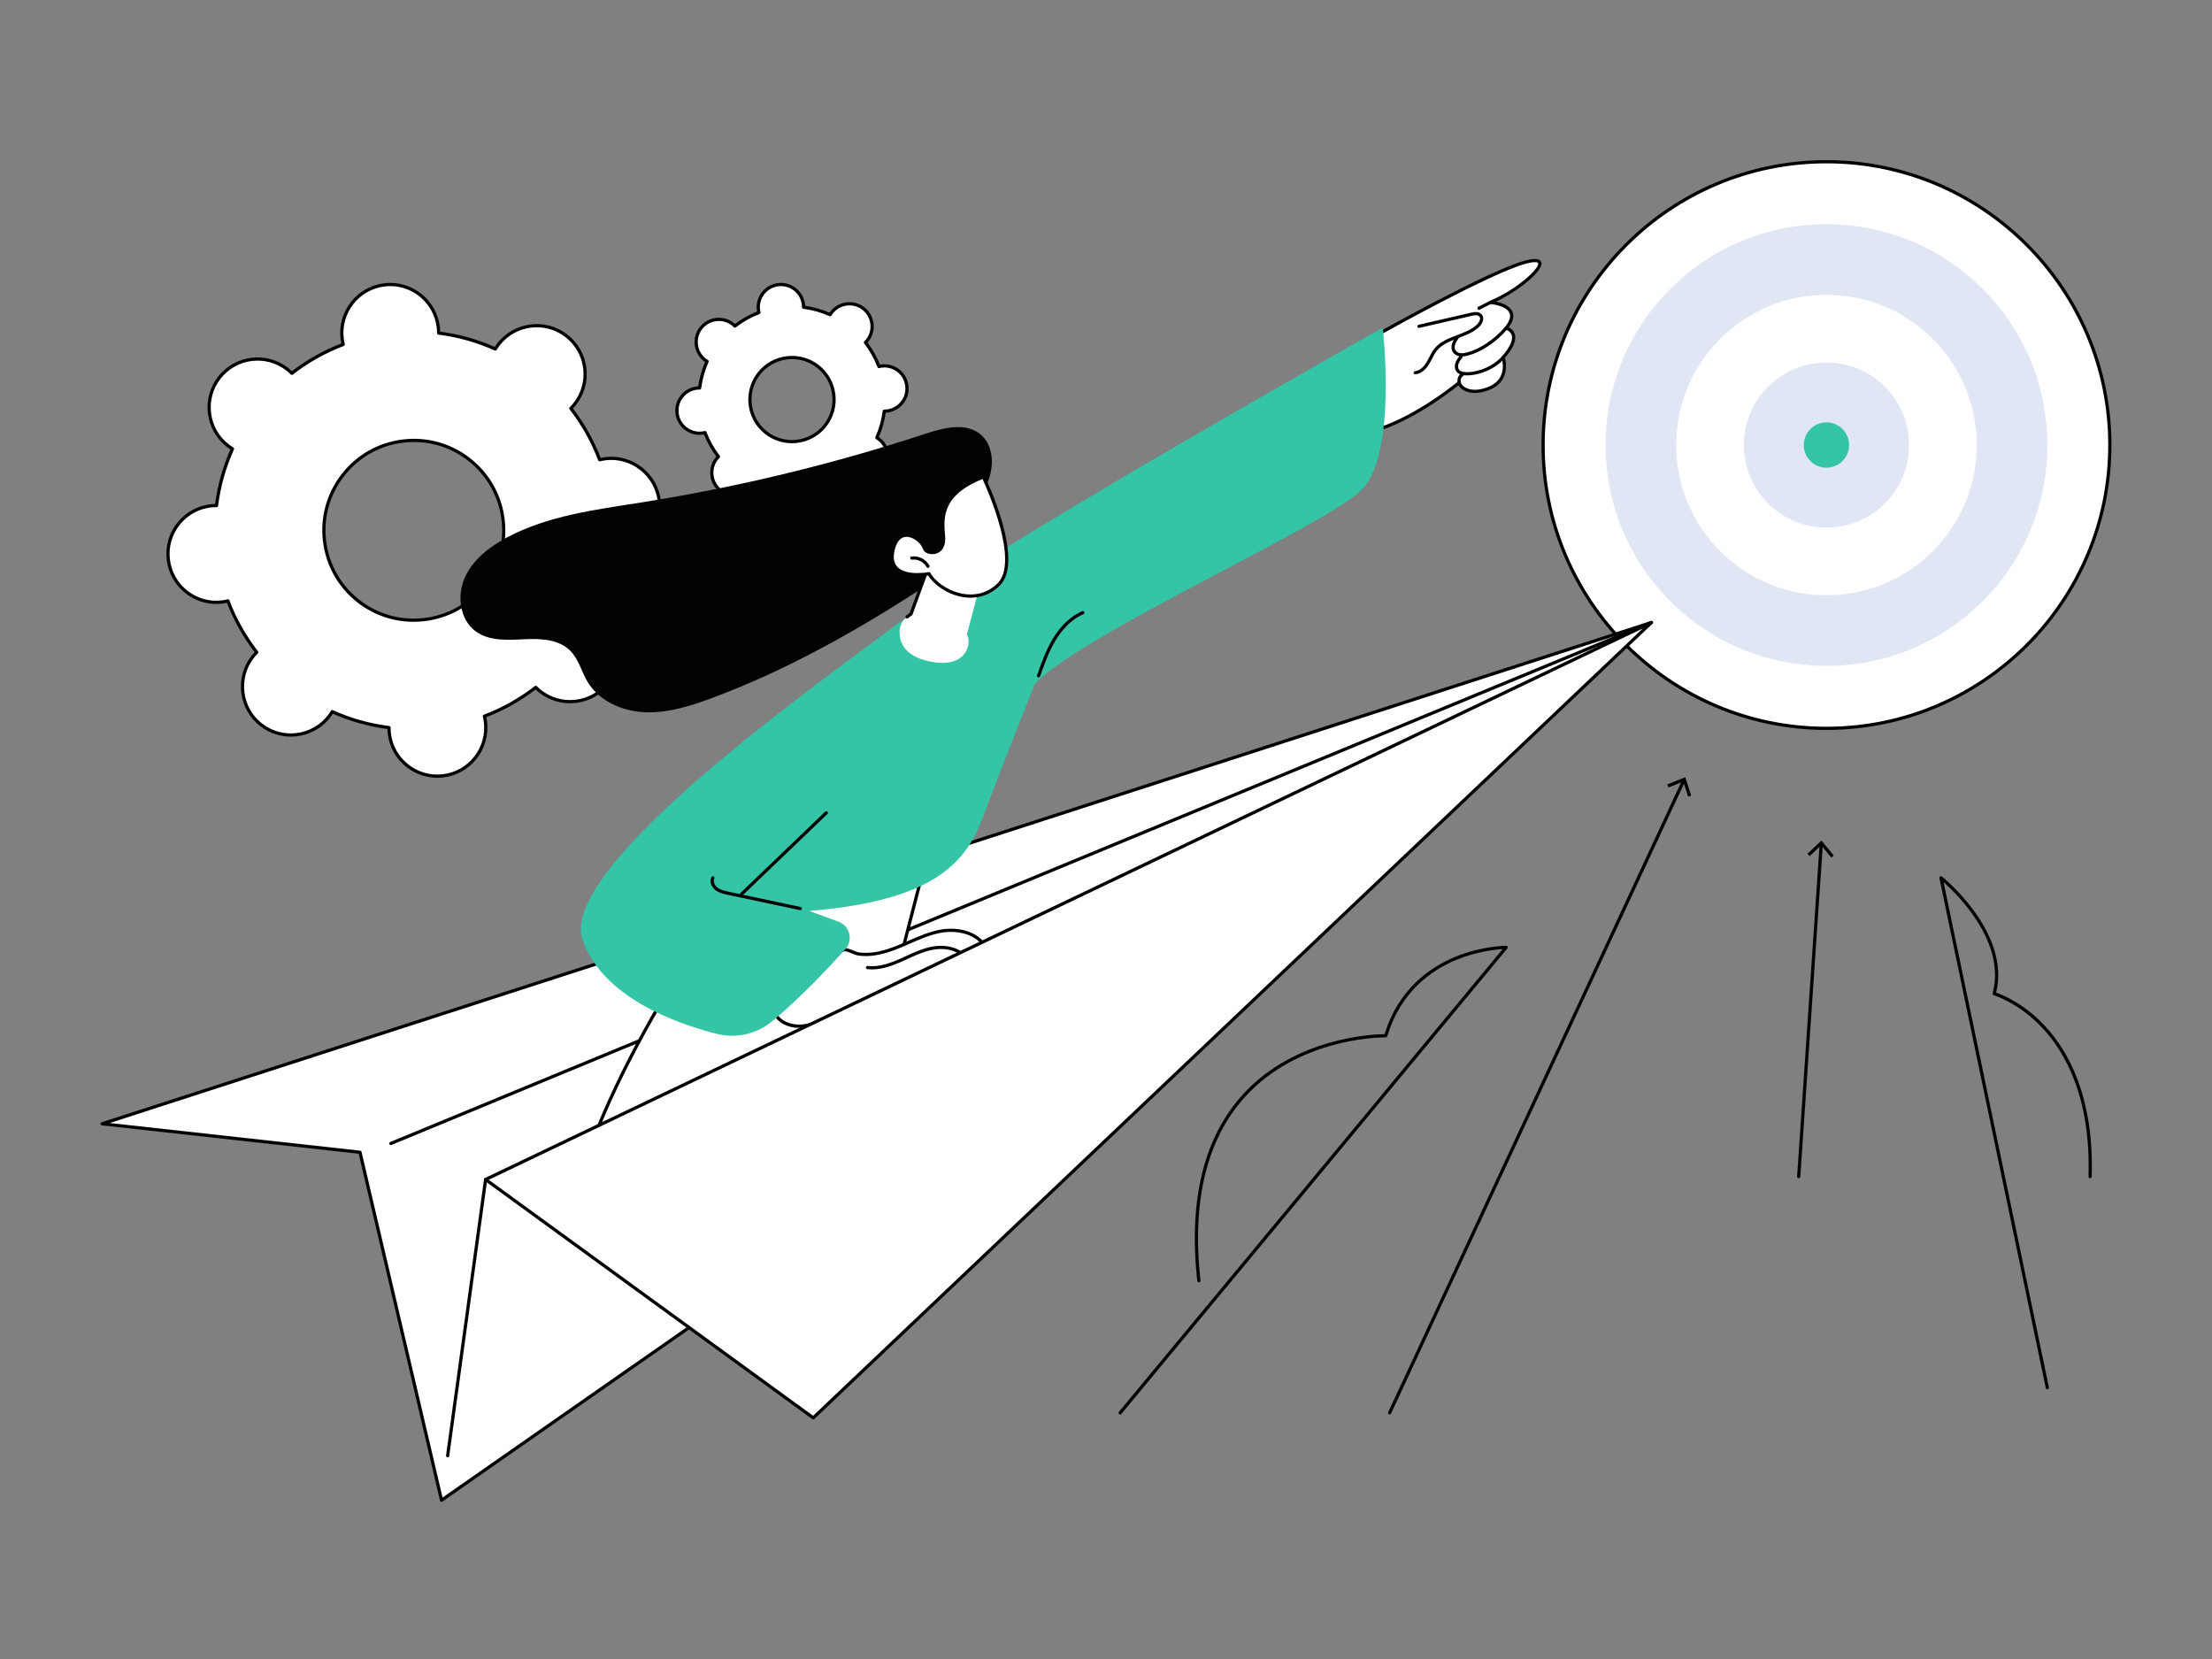 <?xml version="1.0" encoding="utf-8"?>
<!-- Generator: Adobe Illustrator 16.0.0, SVG Export Plug-In . SVG Version: 6.00 Build 0)  -->
<!DOCTYPE svg PUBLIC "-//W3C//DTD SVG 1.1//EN" "http://www.w3.org/Graphics/SVG/1.1/DTD/svg11.dtd">
<svg version="1.1" id="Capa_1" xmlns="http://www.w3.org/2000/svg" xmlns:xlink="http://www.w3.org/1999/xlink" x="0px" y="0px"
	 width="440px" height="330px" viewBox="0 0 440 330" enable-background="new 0 0 440 330" xml:space="preserve">
<rect x="0" y="0" width="440" height="330" fill="#808080" stroke="none"/>
<g id="Motivation">
	<g>
		<g>
			<g>
				<ellipse fill="#FFFFFF" cx="363.311" cy="88.526" rx="56.368" ry="56.353"/>
				<path fill="#030104" d="M363.312,145.2c-31.259,0-56.688-25.424-56.688-56.674s25.431-56.674,56.688-56.674
					S420,57.276,420,88.526S394.569,145.2,363.312,145.2z M363.312,32.494c-30.904,0-56.047,25.136-56.047,56.032
					s25.143,56.032,56.047,56.032s56.047-25.136,56.047-56.032C419.358,57.63,394.216,32.494,363.312,32.494z"/>
			</g>
			<path fill="#E0E6F3" d="M363.312,132.451c-11.736,0-22.769-4.569-31.067-12.865c-8.298-8.296-12.867-19.326-12.867-31.059
				c0-11.732,4.569-22.763,12.867-31.059c8.3-8.296,19.331-12.865,31.067-12.865c11.735,0,22.769,4.569,31.066,12.865
				c8.299,8.296,12.868,19.327,12.868,31.059c0,11.733-4.569,22.763-12.868,31.059S375.047,132.451,363.312,132.451z"/>
			<path fill="#FFFFFF" d="M363.312,118.405c-7.983,0-15.488-3.108-21.133-8.751c-5.646-5.643-8.753-13.146-8.753-21.127
				c0-7.98,3.107-15.483,8.753-21.127c5.645-5.643,13.148-8.751,21.133-8.751c7.982,0,15.487,3.108,21.133,8.751
				c5.645,5.644,8.753,13.146,8.753,21.127s-3.108,15.484-8.753,21.127C378.799,115.297,371.294,118.405,363.312,118.405z"/>
			<path fill="#E0E6F3" d="M363.312,104.947c-4.388,0-8.513-1.708-11.614-4.81c-3.103-3.102-4.811-7.225-4.811-11.611
				c0-4.386,1.708-8.509,4.811-11.611c3.103-3.101,7.228-4.809,11.614-4.809s8.512,1.708,11.614,4.81
				c3.102,3.102,4.811,7.225,4.811,11.611c0,4.386-1.709,8.51-4.811,11.611C371.823,103.239,367.698,104.947,363.312,104.947z"/>
			<path fill="#34C5A6" d="M363.312,93.033c-1.204,0-2.337-0.469-3.188-1.32s-1.319-1.983-1.319-3.187
				c0-1.204,0.469-2.335,1.319-3.187c0.852-0.851,1.983-1.32,3.188-1.32s2.336,0.469,3.188,1.32
				c0.852,0.851,1.319,1.983,1.319,3.187c0,1.204-0.469,2.336-1.319,3.187C365.649,92.564,364.516,93.033,363.312,93.033z"/>
		</g>
	</g>
	<g>
		<g>
			<path fill="#FFFFFF" d="M99.191,68.454c-0.244,0.312-0.46,0.636-0.66,0.966c-3.632-1.636-7.437-2.689-11.285-3.169
				c0.001-0.387-0.016-0.776-0.063-1.169c-0.631-5.281-5.424-9.051-10.705-8.42s-9.051,5.424-8.42,10.705
				c0.047,0.394,0.124,0.776,0.216,1.151c-3.628,1.374-7.077,3.294-10.222,5.739c-0.271-0.274-0.559-0.539-0.869-0.784
				c-4.182-3.288-10.235-2.565-13.522,1.616c-3.289,4.181-2.565,10.235,1.614,13.523c0.313,0.245,0.638,0.46,0.968,0.661
				c-1.638,3.631-2.689,7.436-3.171,11.285c-0.387,0-0.774,0.015-1.17,0.062c-5.28,0.631-9.051,5.424-8.42,10.705
				c0.631,5.281,5.424,9.051,10.705,8.42c0.395-0.047,0.775-0.124,1.15-0.216c1.374,3.628,3.294,7.078,5.739,10.222
				c-0.273,0.272-0.538,0.559-0.784,0.87c-3.287,4.181-2.564,10.235,1.616,13.523c4.181,3.289,10.234,2.565,13.522-1.616
				c0.245-0.312,0.46-0.636,0.661-0.966c3.631,1.636,7.436,2.689,11.285,3.169c0,0.387,0.016,0.776,0.063,1.169
				c0.631,5.281,5.424,9.051,10.704,8.42c5.281-0.631,9.051-5.423,8.42-10.705c-0.046-0.394-0.124-0.776-0.216-1.151
				c3.629-1.374,7.078-3.294,10.222-5.739c0.272,0.274,0.56,0.539,0.87,0.784c4.182,3.289,10.235,2.565,13.523-1.616
				c3.289-4.18,2.563-10.235-1.615-13.523c-0.312-0.245-0.637-0.46-0.967-0.661c1.636-3.631,2.688-7.436,3.17-11.285
				c0.387,0,0.775-0.015,1.17-0.062c5.281-0.631,9.051-5.424,8.42-10.705c-0.631-5.281-5.424-9.051-10.705-8.42
				c-0.394,0.047-0.774,0.124-1.15,0.216c-1.373-3.628-3.294-7.078-5.739-10.221c0.272-0.273,0.539-0.559,0.784-0.871
				c3.288-4.181,2.564-10.235-1.616-13.523C108.535,63.55,102.48,64.273,99.191,68.454z M96.369,116.548
				c-6.106,7.763-17.351,9.107-25.113,3c-7.764-6.106-9.107-17.351-3.001-25.114c6.105-7.764,17.351-9.107,25.114-3
				C101.132,97.541,102.477,108.784,96.369,116.548z"/>
			<path fill="#030104" d="M86.983,154.711c-2.22,0-4.359-0.738-6.132-2.131c-2.09-1.643-3.414-4.002-3.729-6.641
				c-0.035-0.288-0.056-0.592-0.063-0.925c-3.74-0.493-7.385-1.517-10.842-3.045c-0.181,0.284-0.354,0.529-0.533,0.758
				c-1.645,2.089-4.002,3.413-6.643,3.729c-2.641,0.317-5.242-0.416-7.332-2.06c-4.313-3.392-5.063-9.661-1.67-13.974
				c0.18-0.227,0.381-0.457,0.61-0.697c-2.299-2.999-4.151-6.3-5.514-9.82c-0.326,0.072-0.627,0.125-0.914,0.159
				c-2.639,0.315-5.242-0.416-7.332-2.06c-2.089-1.643-3.413-4.001-3.729-6.641c-0.315-2.639,0.416-5.244,2.059-7.333
				c1.645-2.089,4.002-3.414,6.643-3.729c0.287-0.035,0.593-0.055,0.925-0.061c0.493-3.741,1.518-7.385,3.046-10.842
				c-0.282-0.18-0.531-0.356-0.758-0.534c-4.313-3.392-5.063-9.661-1.671-13.974c3.394-4.313,9.661-5.062,13.975-1.669
				c0.228,0.179,0.457,0.379,0.697,0.611c3-2.299,6.301-4.153,9.819-5.514c-0.07-0.325-0.123-0.625-0.158-0.914
				c-0.649-5.449,3.252-10.411,8.701-11.062c5.444-0.65,10.41,3.252,11.062,8.701c0.035,0.287,0.055,0.591,0.062,0.925
				c3.742,0.494,7.389,1.518,10.843,3.045c0.181-0.284,0.354-0.529,0.533-0.758l0,0c3.394-4.313,9.661-5.062,13.976-1.669
				c2.089,1.643,3.413,4.001,3.729,6.641c0.316,2.64-0.416,5.244-2.06,7.333c-0.18,0.227-0.38,0.457-0.61,0.698
				c2.299,3,4.152,6.3,5.514,9.82c0.325-0.072,0.626-0.124,0.913-0.159c5.448-0.651,10.411,3.252,11.063,8.701
				c0.65,5.449-3.252,10.411-8.701,11.062c-0.287,0.034-0.592,0.055-0.924,0.062c-0.494,3.74-1.519,7.385-3.047,10.842
				c0.28,0.178,0.53,0.354,0.758,0.534c4.313,3.392,5.063,9.661,1.67,13.974c-1.644,2.089-4.002,3.414-6.641,3.729
				c-2.64,0.315-5.244-0.416-7.333-2.06c-0.227-0.178-0.456-0.379-0.697-0.611c-3.001,2.3-6.302,4.153-9.819,5.514
				c0.071,0.326,0.123,0.627,0.158,0.914c0.65,5.449-3.253,10.411-8.701,11.062C87.781,154.687,87.382,154.711,86.983,154.711z
				 M66.094,141.241c0.045,0,0.09,0.009,0.133,0.028c3.561,1.604,7.325,2.662,11.193,3.145c0.16,0.02,0.281,0.157,0.28,0.319
				c-0.001,0.419,0.019,0.789,0.06,1.131c0.295,2.469,1.533,4.675,3.488,6.213s4.391,2.221,6.858,1.926
				c5.099-0.609,8.748-5.251,8.141-10.349c-0.04-0.339-0.108-0.703-0.208-1.112c-0.039-0.157,0.046-0.319,0.196-0.376
				c3.646-1.379,7.056-3.294,10.139-5.692c0.128-0.1,0.311-0.088,0.425,0.026c0.301,0.303,0.568,0.544,0.842,0.758
				c1.953,1.538,4.39,2.222,6.859,1.927c2.469-0.294,4.676-1.534,6.213-3.488c1.537-1.954,2.222-4.391,1.926-6.86
				c-0.294-2.469-1.533-4.676-3.488-6.213c-0.27-0.213-0.575-0.422-0.934-0.639c-0.139-0.084-0.193-0.258-0.127-0.406
				c1.604-3.56,2.662-7.326,3.145-11.193c0.021-0.16,0.156-0.281,0.318-0.281c0.008-0.002,0.014,0,0.021,0
				c0.411,0,0.774-0.02,1.108-0.06c5.098-0.609,8.749-5.251,8.142-10.349c-0.609-5.097-5.25-8.75-10.351-8.139
				c-0.34,0.041-0.703,0.109-1.111,0.209c-0.159,0.039-0.318-0.047-0.377-0.198c-1.38-3.646-3.295-7.056-5.691-10.138
				c-0.101-0.127-0.088-0.31,0.025-0.424c0.3-0.298,0.548-0.573,0.759-0.842c1.538-1.955,2.223-4.391,1.928-6.86
				c-0.295-2.469-1.534-4.676-3.488-6.213c-4.035-3.174-9.899-2.473-13.074,1.562l0,0c-0.213,0.271-0.416,0.568-0.639,0.935
				c-0.084,0.138-0.258,0.192-0.406,0.126c-3.558-1.604-7.323-2.661-11.192-3.145c-0.16-0.02-0.281-0.157-0.281-0.319
				c0.002-0.421-0.018-0.791-0.059-1.131c-0.608-5.097-5.252-8.751-10.35-8.139c-5.097,0.609-8.748,5.251-8.14,10.349
				c0.041,0.341,0.108,0.706,0.209,1.113c0.039,0.157-0.047,0.319-0.198,0.376c-3.645,1.38-7.056,3.295-10.138,5.692
				c-0.127,0.1-0.31,0.088-0.424-0.027c-0.298-0.299-0.572-0.546-0.843-0.758c-4.032-3.173-9.897-2.474-13.071,1.562
				c-1.538,1.955-2.224,4.391-1.928,6.86c0.294,2.469,1.534,4.675,3.488,6.213c0.27,0.211,0.574,0.421,0.936,0.64
				c0.139,0.084,0.192,0.258,0.127,0.406c-1.605,3.56-2.662,7.326-3.146,11.193c-0.02,0.161-0.156,0.281-0.317,0.281
				c-0.003-0.001-0.021,0-0.032,0c-0.406,0-0.768,0.019-1.101,0.059c-2.47,0.295-4.676,1.534-6.213,3.488
				c-1.537,1.954-2.222,4.391-1.927,6.86c0.295,2.469,1.534,4.675,3.488,6.212c1.955,1.538,4.393,2.222,6.858,1.927
				c0.34-0.041,0.704-0.109,1.113-0.209c0.159-0.039,0.318,0.047,0.377,0.198c1.38,3.646,3.295,7.058,5.691,10.138
				c0.1,0.128,0.088,0.31-0.026,0.424c-0.298,0.297-0.546,0.572-0.758,0.841c-3.174,4.035-2.475,9.899,1.562,13.073
				c1.955,1.538,4.394,2.222,6.86,1.927c2.469-0.295,4.675-1.534,6.213-3.489c0.214-0.271,0.416-0.568,0.64-0.935
				C65.88,141.296,65.984,141.241,66.094,141.241z M82.293,123.689c-3.939,0-7.906-1.27-11.236-3.889
				c-3.822-3.006-6.244-7.321-6.821-12.149c-0.576-4.829,0.762-9.593,3.769-13.415c3.007-3.822,7.321-6.245,12.148-6.821
				c4.831-0.577,9.595,0.761,13.415,3.767c3.822,3.006,6.245,7.322,6.821,12.15c0.578,4.829-0.761,9.593-3.768,13.415l0,0
				C93.035,121.307,87.689,123.689,82.293,123.689z M82.348,87.924c-0.703,0-1.41,0.042-2.119,0.127
				c-4.658,0.556-8.819,2.893-11.721,6.581c-2.9,3.687-4.191,8.284-3.635,12.942c0.556,4.658,2.893,8.821,6.58,11.722
				c7.612,5.988,18.677,4.666,24.664-2.947c2.899-3.687,4.19-8.284,3.635-12.942c-0.557-4.658-2.895-8.821-6.581-11.722
				C90.045,89.227,86.264,87.924,82.348,87.924z"/>
		</g>
		<g>
			<path fill="#FFFFFF" d="M165.436,62.143c-0.115,0.146-0.215,0.298-0.31,0.453c-1.699-0.766-3.479-1.259-5.282-1.483
				c0.001-0.181-0.006-0.363-0.028-0.547c-0.295-2.472-2.538-4.236-5.011-3.941c-2.471,0.295-4.235,2.539-3.938,5.01
				c0.021,0.184,0.057,0.363,0.1,0.539c-1.697,0.643-3.313,1.542-4.783,2.686c-0.127-0.128-0.262-0.252-0.407-0.367
				c-1.956-1.539-4.79-1.2-6.329,0.756c-1.538,1.957-1.199,4.791,0.757,6.33c0.146,0.114,0.298,0.215,0.452,0.309
				c-0.766,1.7-1.26,3.48-1.483,5.282c-0.18,0-0.363,0.007-0.547,0.029c-2.473,0.295-4.236,2.538-3.941,5.01
				c0.296,2.472,2.539,4.236,5.011,3.941c0.186-0.022,0.362-0.058,0.538-0.101c0.644,1.698,1.542,3.313,2.688,4.784
				c-0.128,0.128-0.252,0.261-0.366,0.408c-1.539,1.956-1.201,4.79,0.756,6.329c1.957,1.539,4.789,1.2,6.328-0.756
				c0.115-0.146,0.217-0.298,0.312-0.452c1.698,0.765,3.479,1.259,5.28,1.483c0,0.181,0.007,0.363,0.029,0.547
				c0.295,2.472,2.538,4.236,5.01,3.94c2.473-0.295,4.236-2.538,3.941-5.01c-0.022-0.184-0.06-0.363-0.103-0.539
				c1.698-0.643,3.313-1.542,4.783-2.687c0.129,0.128,0.262,0.252,0.408,0.367c1.957,1.539,4.79,1.2,6.329-0.756
				c1.538-1.957,1.2-4.79-0.757-6.329c-0.146-0.115-0.297-0.216-0.452-0.31c0.767-1.7,1.259-3.48,1.482-5.282
				c0.183,0,0.363-0.007,0.548-0.029c2.473-0.295,4.235-2.539,3.94-5.01c-0.295-2.471-2.538-4.236-5.01-3.941
				c-0.186,0.022-0.363,0.059-0.539,0.102c-0.643-1.698-1.541-3.313-2.687-4.784c0.129-0.128,0.253-0.262,0.367-0.408
				c1.538-1.957,1.199-4.79-0.757-6.329C169.809,59.848,166.975,60.187,165.436,62.143z M164.115,84.652
				c-2.857,3.633-8.12,4.262-11.754,1.404s-4.263-8.121-1.403-11.754c2.856-3.634,8.119-4.262,11.754-1.404
				C166.344,75.756,166.973,81.019,164.115,84.652z"/>
			<path fill="#030104" d="M159.721,102.684c-1.076,0-2.115-0.358-2.975-1.034c-1.015-0.798-1.656-1.942-1.81-3.222
				c-0.012-0.098-0.021-0.198-0.024-0.304c-1.668-0.233-3.297-0.69-4.847-1.361c-0.059,0.088-0.119,0.169-0.18,0.247
				c-1.645,2.092-4.686,2.456-6.779,0.81c-2.092-1.646-2.455-4.688-0.809-6.78c0.06-0.076,0.125-0.153,0.195-0.232
				c-1.017-1.348-1.845-2.821-2.464-4.389c-0.104,0.02-0.202,0.036-0.301,0.047c-1.281,0.152-2.545-0.202-3.558-0.999
				c-1.015-0.797-1.656-1.941-1.811-3.222c-0.151-1.28,0.202-2.543,1-3.557s1.941-1.656,3.223-1.81
				c0.097-0.012,0.196-0.02,0.304-0.025c0.232-1.668,0.689-3.295,1.361-4.845c-0.089-0.06-0.17-0.119-0.246-0.179
				c-1.015-0.797-1.656-1.941-1.811-3.222c-0.152-1.28,0.202-2.544,0.999-3.558c1.646-2.092,4.688-2.456,6.779-0.81
				c0.077,0.061,0.154,0.126,0.232,0.197c1.349-1.017,2.821-1.845,4.389-2.464c-0.021-0.104-0.036-0.205-0.048-0.301
				c-0.315-2.643,1.578-5.05,4.222-5.366c2.646-0.312,5.051,1.578,5.367,4.221c0.011,0.097,0.02,0.197,0.022,0.303
				c1.671,0.233,3.298,0.691,4.847,1.361c0.061-0.088,0.119-0.17,0.18-0.247l0,0c0.797-1.014,1.941-1.656,3.222-1.809
				c1.283-0.154,2.544,0.202,3.559,0.999c2.092,1.646,2.455,4.688,0.811,6.78c-0.061,0.077-0.126,0.153-0.196,0.232
				c1.017,1.347,1.844,2.821,2.464,4.388c0.104-0.02,0.204-0.036,0.3-0.047c2.646-0.313,5.052,1.579,5.367,4.221
				c0.152,1.281-0.201,2.544-0.999,3.558c-0.797,1.014-1.941,1.656-3.223,1.809c-0.098,0.012-0.196,0.02-0.304,0.025
				c-0.233,1.669-0.689,3.296-1.361,4.845c0.09,0.06,0.172,0.12,0.247,0.18c1.015,0.797,1.656,1.941,1.81,3.222
				c0.151,1.28-0.201,2.544-0.999,3.557c-0.797,1.014-1.941,1.656-3.223,1.81c-1.28,0.152-2.544-0.202-3.559-1
				c-0.076-0.061-0.152-0.125-0.232-0.197c-1.347,1.017-2.819,1.844-4.388,2.464c0.021,0.104,0.036,0.205,0.048,0.301
				c0.152,1.28-0.202,2.544-1,3.558c-0.797,1.014-1.94,1.656-3.222,1.809C160.109,102.672,159.914,102.684,159.721,102.684z
				 M149.945,96.039c0.045,0,0.091,0.009,0.133,0.028c1.65,0.744,3.396,1.235,5.188,1.458c0.161,0.02,0.281,0.157,0.281,0.319
				c-0.001,0.194,0.008,0.355,0.025,0.509c0.134,1.11,0.689,2.103,1.568,2.794s1.976,1,3.085,0.866
				c1.11-0.133,2.104-0.689,2.794-1.569c0.691-0.879,0.999-1.974,0.866-3.084c-0.019-0.152-0.049-0.316-0.094-0.501
				c-0.038-0.157,0.046-0.319,0.198-0.376c1.688-0.64,3.271-1.528,4.698-2.639c0.129-0.1,0.312-0.088,0.425,0.026
				c0.139,0.138,0.259,0.247,0.38,0.341c0.879,0.691,1.976,1.001,3.085,0.867c1.109-0.133,2.103-0.69,2.793-1.569
				c0.69-0.879,1-1.975,0.866-3.084c-0.133-1.111-0.688-2.103-1.567-2.794c-0.122-0.096-0.256-0.188-0.422-0.288
				c-0.14-0.084-0.191-0.258-0.125-0.406c0.744-1.65,1.233-3.396,1.457-5.19c0.021-0.16,0.155-0.281,0.317-0.281
				c0.002,0,0.009,0,0.013,0c0.188,0,0.348-0.008,0.498-0.027c1.109-0.132,2.103-0.689,2.794-1.568
				c0.689-0.879,0.999-1.975,0.865-3.085c-0.272-2.292-2.361-3.935-4.653-3.66c-0.151,0.018-0.314,0.049-0.5,0.094
				c-0.156,0.04-0.318-0.047-0.376-0.198c-0.641-1.69-1.527-3.271-2.641-4.7c-0.1-0.128-0.088-0.31,0.027-0.424
				c0.137-0.137,0.245-0.257,0.342-0.379c1.426-1.814,1.111-4.451-0.703-5.878c-1.813-1.427-4.451-1.112-5.879,0.702
				c-0.096,0.122-0.188,0.255-0.287,0.421c-0.084,0.138-0.258,0.192-0.405,0.126c-1.65-0.743-3.396-1.234-5.189-1.458
				c-0.16-0.02-0.281-0.157-0.281-0.319c0-0.189-0.008-0.356-0.025-0.509c-0.273-2.292-2.363-3.934-4.653-3.66
				c-2.293,0.273-3.935,2.361-3.66,4.653c0.019,0.152,0.049,0.316,0.094,0.5c0.038,0.158-0.047,0.319-0.197,0.376
				c-1.688,0.639-3.271,1.527-4.7,2.639c-0.127,0.1-0.31,0.088-0.424-0.026c-0.134-0.134-0.259-0.246-0.379-0.342
				c-1.814-1.427-4.452-1.112-5.88,0.703c-0.69,0.879-0.997,1.975-0.865,3.085c0.133,1.11,0.689,2.103,1.568,2.794
				c0.121,0.096,0.255,0.187,0.42,0.288c0.14,0.084,0.192,0.258,0.126,0.406c-0.742,1.651-1.233,3.397-1.458,5.189
				c-0.02,0.16-0.155,0.281-0.317,0.281c-0.004-0.001-0.007,0-0.011,0c-0.186,0-0.35,0.009-0.498,0.027
				c-1.11,0.132-2.104,0.69-2.794,1.569c-0.691,0.879-0.999,1.974-0.866,3.084c0.132,1.11,0.688,2.103,1.567,2.794
				c0.879,0.691,1.976,1,3.085,0.866c0.153-0.018,0.316-0.049,0.5-0.094c0.158-0.039,0.319,0.046,0.377,0.198
				c0.641,1.69,1.527,3.271,2.64,4.701c0.1,0.128,0.088,0.31-0.027,0.424c-0.134,0.134-0.245,0.257-0.34,0.378
				c-1.428,1.814-1.113,4.452,0.701,5.879c1.814,1.427,4.453,1.112,5.879-0.702c0.096-0.121,0.188-0.259,0.288-0.421
				C149.73,96.094,149.836,96.039,149.945,96.039z M157.526,88.165c-1.881,0-3.773-0.606-5.363-1.856
				c-3.767-2.963-4.42-8.438-1.458-12.205c2.964-3.767,8.438-4.42,12.204-1.458c1.824,1.435,2.981,3.495,3.258,5.8
				c0.275,2.305-0.363,4.58-1.799,6.404l0,0C162.654,87.028,160.103,88.165,157.526,88.165z M157.544,71.431
				c-2.386,0-4.749,1.054-6.335,3.07c-2.744,3.489-2.14,8.56,1.35,11.304c3.489,2.744,8.562,2.139,11.304-1.35l0,0
				c1.329-1.69,1.922-3.796,1.666-5.932c-0.255-2.136-1.325-4.043-3.017-5.372C161.04,71.993,159.286,71.431,157.544,71.431z"/>
		</g>
	</g>
	<g>
		<g>
			<g>
				<polygon fill="#FFFFFF" points="328.483,123.834 147.521,256.777 87.827,298.412 71.608,229.203 20.32,223.539 				"/>
				<path fill="#030104" d="M87.827,298.732c-0.039,0-0.077-0.006-0.114-0.021c-0.101-0.038-0.174-0.123-0.198-0.228l-16.167-68.987
					l-51.063-5.64c-0.15-0.018-0.269-0.137-0.283-0.286c-0.016-0.15,0.076-0.291,0.221-0.339l308.162-99.705
					c0.147-0.049,0.313,0.019,0.384,0.159c0.072,0.14,0.032,0.312-0.095,0.405L147.71,257.035l-59.699,41.641
					C87.956,298.714,87.893,298.732,87.827,298.732z M21.842,223.384l49.801,5.501c0.137,0.016,0.247,0.113,0.277,0.245
					l16.11,68.749l59.307-41.365L326.695,124.75L21.842,223.384z"/>
			</g>
			<path fill="#030104" d="M77.745,227.771c-0.126,0-0.245-0.074-0.296-0.198c-0.068-0.164,0.01-0.351,0.174-0.419l250.737-103.616
				c0.163-0.067,0.352,0.01,0.419,0.174s-0.011,0.351-0.174,0.418L77.867,227.746C77.828,227.764,77.786,227.771,77.745,227.771z"/>
			<g>
				<path fill="#FFFFFF" d="M96.594,234.618l-7.551,54.946L96.594,234.618z"/>
				<path fill="#030104" d="M89.043,289.886c-0.015,0-0.029-0.001-0.043-0.003c-0.176-0.023-0.299-0.186-0.274-0.361l7.552-54.946
					c0.023-0.175,0.187-0.3,0.36-0.273c0.176,0.023,0.298,0.187,0.274,0.361l-7.552,54.946
					C89.339,289.77,89.201,289.886,89.043,289.886z"/>
			</g>
		</g>
		<g>
			<g>
				<path fill="#FFFFFF" d="M184.797,168.607l-9.537,36.951l-57.215,21.158c0,0,6.854-19.816,25.928-46.646L184.797,168.607z"/>
				<path fill="#030104" d="M118.045,227.038c-0.083,0-0.164-0.031-0.226-0.091c-0.089-0.088-0.118-0.219-0.078-0.336
					c0.068-0.197,7.087-20.166,25.97-46.727c0.043-0.061,0.104-0.104,0.176-0.123l40.823-11.465c0.109-0.031,0.229,0,0.312,0.08
					s0.114,0.198,0.086,0.311l-9.536,36.951c-0.025,0.103-0.101,0.185-0.199,0.221l-57.217,21.158
					C118.119,227.032,118.082,227.038,118.045,227.038z M144.168,180.35c-16.881,23.766-24.226,42.205-25.584,45.826l56.408-20.859
					l9.354-36.25L144.168,180.35z"/>
			</g>
			<g>
				<g>
					<path fill="#FFFFFF" d="M177.668,188.739c3.158-1.171,6.14-2.902,9.453-3.507c3.313-0.604,7.231,0.265,8.928,3.175
						c-10.287,4.171-20.593,8.35-30.449,13.458c-1.844,0.955-3.725,1.96-5.785,2.216c-2.06,0.256-4.381-0.413-5.483-2.173
						c3.491-3.783,7.154-7.409,10.974-10.864c0.642-0.58,1.741-2.011,2.615-2.127c0.753-0.101,2.072,0.731,2.894,0.847
						C173.121,190.084,175.511,189.539,177.668,188.739z"/>
					<path fill="#030104" d="M158.928,204.457c-2.082,0-3.932-0.884-4.869-2.378c-0.077-0.122-0.063-0.281,0.036-0.388
						c3.485-3.776,7.185-7.438,10.993-10.885c0.155-0.142,0.348-0.344,0.553-0.559c0.656-0.689,1.473-1.548,2.236-1.65
						c0.518-0.068,1.184,0.2,1.826,0.461c0.416,0.168,0.846,0.342,1.152,0.385c1.95,0.272,4.143-0.058,6.7-1.006
						c1.047-0.388,2.094-0.848,3.107-1.291c2.043-0.896,4.155-1.82,6.397-2.229c3.295-0.603,7.438,0.194,9.265,3.328
						c0.047,0.081,0.057,0.178,0.025,0.266c-0.031,0.089-0.097,0.158-0.183,0.193c-10.113,4.101-20.57,8.34-30.423,13.444
						l-0.194,0.102c-1.796,0.934-3.652,1.896-5.699,2.148C159.541,204.438,159.232,204.457,158.928,204.457z M154.738,201.939
						c1.121,1.55,3.308,2.037,5.037,1.822c1.933-0.238,3.736-1.176,5.482-2.082l0.193-0.101c9.764-5.06,20.105-9.267,30.122-13.327
						c-1.762-2.604-5.438-3.245-8.396-2.705c-2.168,0.396-4.246,1.307-6.256,2.188c-1.021,0.447-2.078,0.91-3.144,1.306l0,0
						c-2.659,0.985-4.953,1.327-7.012,1.04c-0.387-0.055-0.832-0.234-1.305-0.426c-0.539-0.219-1.152-0.469-1.502-0.42
						c-0.538,0.072-1.3,0.873-1.855,1.457c-0.213,0.224-0.414,0.435-0.586,0.591C161.785,194.659,158.16,198.244,154.738,201.939z
						 M177.668,188.739h0.004H177.668z"/>
				</g>
				<path fill="#030104" d="M173.447,192.833c-0.308,0-0.616-0.017-0.928-0.052c-0.176-0.021-0.303-0.18-0.282-0.354
					c0.021-0.175,0.176-0.302,0.354-0.282c2.244,0.254,4.466-0.558,6.345-1.384c0.427-0.188,0.853-0.383,1.276-0.577
					c1.614-0.74,3.283-1.507,5.063-1.863c2.612-0.525,5.083,0.031,6.613,1.484c0.128,0.122,0.134,0.325,0.011,0.454
					c-0.121,0.128-0.324,0.134-0.453,0.011c-1.379-1.311-3.639-1.806-6.045-1.32c-1.707,0.343-3.342,1.093-4.922,1.818
					c-0.428,0.195-0.854,0.393-1.285,0.58C177.491,192.098,175.51,192.833,173.447,192.833z"/>
			</g>
			<g>
				<g>
					<path fill="#FFFFFF" d="M274.248,68.057l0.269-1.781c0,0,21.067-11.823,28.567-14.032s0.465,4.942-6.628,7.907
						c0,0,6.859,0.523,3.14,5.116c0,0,3.721,0.93-0.581,5.813c0,0,1.337,4.128-2.326,5.93c-3.662,1.802-6.259,0.349-6.414-0.93
						c0,0-6.782,5.756-14.397,8.721C268.26,87.766,274.248,68.057,274.248,68.057z"/>
					<path fill="#030104" d="M274.466,85.426c-0.615,0-1.138-0.196-1.563-0.589c-3.122-2.893,0.779-16.021,1.029-16.851l0.268-1.759
						c0.015-0.098,0.072-0.183,0.159-0.231c0.211-0.119,21.186-11.866,28.633-14.06c2.136-0.629,3.308-0.563,3.578,0.202
						c0.589,1.661-4.485,5.717-8.989,7.86c1.113,0.236,2.742,0.783,3.271,2.007c0.378,0.878,0.129,1.926-0.741,3.119
						c0.401,0.199,0.968,0.6,1.199,1.342c0.372,1.195-0.281,2.774-1.94,4.695c0.211,0.848,0.878,4.455-2.538,6.136
						c-2.07,1.019-4.176,1.155-5.631,0.367c-0.51-0.275-0.886-0.639-1.087-1.038c-1.521,1.231-7.545,5.912-14.12,8.472
						C275.434,85.317,274.924,85.426,274.466,85.426z M274.811,66.479l-0.246,1.626c-0.002,0.016-0.006,0.03-0.01,0.045
						c-1.144,3.764-3.59,14.014-1.214,16.216c0.551,0.51,1.342,0.554,2.419,0.136c7.476-2.911,14.239-8.609,14.307-8.667
						c0.092-0.076,0.216-0.097,0.324-0.054c0.11,0.043,0.188,0.143,0.202,0.26c0.046,0.379,0.387,0.775,0.912,1.06
						c1.272,0.689,3.158,0.548,5.042-0.379c3.364-1.655,2.213-5.385,2.162-5.543c-0.034-0.107-0.011-0.226,0.063-0.311
						c1.976-2.242,2.137-3.527,1.923-4.211c-0.262-0.841-1.169-1.077-1.179-1.08c-0.106-0.026-0.191-0.105-0.228-0.209
						c-0.033-0.104-0.014-0.219,0.057-0.304c0.92-1.135,1.228-2.079,0.916-2.804c-0.657-1.527-3.799-1.788-3.831-1.79
						c-0.146-0.011-0.269-0.123-0.292-0.269c-0.022-0.146,0.057-0.29,0.192-0.347c5.53-2.313,9.97-6.557,9.635-7.502
						c-0.074-0.21-0.747-0.403-2.792,0.199C296.108,54.633,276.639,65.458,274.811,66.479z M274.248,68.057h0.003H274.248z"/>
				</g>
				<path fill="#030104" d="M281.511,74.462c-0.165,0-0.306-0.126-0.319-0.294c-0.015-0.176,0.116-0.332,0.293-0.346
					c1.081-0.091,1.854-1.095,2.218-1.687c0.206-0.335,0.394-0.699,0.573-1.049c0.305-0.59,0.617-1.2,1.051-1.737
					c1.144-1.42,2.868-2.071,4.536-2.701c1.411-0.532,2.871-1.083,3.927-2.096c0.382-0.366,0.852-1.117,0.482-1.571
					c-0.236-0.292-0.725-0.34-1.534-0.154l-10.402,2.395c-0.174,0.04-0.347-0.068-0.386-0.241c-0.039-0.172,0.067-0.345,0.24-0.385
					l10.403-2.395c0.432-0.099,1.578-0.363,2.177,0.375c0.576,0.71,0.166,1.764-0.537,2.438c-1.149,1.103-2.672,1.678-4.144,2.232
					c-1.661,0.627-3.23,1.219-4.265,2.503c-0.392,0.486-0.678,1.041-0.979,1.628c-0.188,0.362-0.379,0.736-0.599,1.092
					c-0.428,0.693-1.348,1.874-2.709,1.988C281.529,74.462,281.521,74.462,281.511,74.462z"/>
				<path fill="#030104" d="M290.783,70.91c-0.095,0-0.188-0.004-0.281-0.013c-0.633-0.063-1.172-0.356-1.479-0.806
					c-0.323-0.477-0.389-1.125-0.177-1.779c0.176-0.546,0.512-1.021,0.809-1.439c0.103-0.144,0.303-0.179,0.447-0.076
					s0.179,0.303,0.076,0.447c-0.283,0.4-0.576,0.813-0.723,1.266c-0.147,0.458-0.111,0.914,0.098,1.221
					c0.195,0.288,0.573,0.485,1.01,0.528c0.441,0.042,0.896-0.056,1.325-0.17c2.499-0.664,5.359-2.591,7.463-5.031
					c0.116-0.135,0.318-0.149,0.452-0.034c0.135,0.116,0.148,0.318,0.034,0.453c-2.218,2.571-5.127,4.527-7.784,5.232
					C291.652,70.815,291.225,70.91,290.783,70.91z"/>
				<path fill="#030104" d="M291.71,74.673c-0.956,0-1.606-0.241-1.987-0.735c-0.354-0.46-0.433-1.125-0.21-1.778
					c0.187-0.544,0.54-1.003,0.854-1.409c0.106-0.141,0.31-0.167,0.448-0.059c0.142,0.108,0.167,0.31,0.06,0.45
					c-0.296,0.384-0.603,0.781-0.753,1.224c-0.118,0.347-0.151,0.839,0.109,1.18c0.252,0.327,0.735,0.485,1.479,0.485
					c0.006,0,0.012,0,0.018,0c2.579-0.009,5.41-1.28,7.046-3.162c0.115-0.134,0.318-0.147,0.452-0.031
					c0.134,0.116,0.146,0.319,0.031,0.453c-1.749,2.013-4.773,3.372-7.526,3.382C291.723,74.673,291.716,74.673,291.71,74.673z"/>
				<path fill="#030104" d="M290.273,76.401c-0.143,0-0.272-0.097-0.311-0.242c-0.217-0.859,0.196-1.701,1.028-2.096
					c0.159-0.076,0.352-0.008,0.428,0.152c0.075,0.16,0.008,0.352-0.152,0.427c-0.556,0.264-0.823,0.797-0.682,1.359
					c0.044,0.172-0.062,0.346-0.232,0.39C290.326,76.398,290.3,76.401,290.273,76.401z"/>
				<path fill="#030104" d="M294.195,61.634c-0.115,0-0.229-0.064-0.284-0.174c-0.081-0.158-0.02-0.351,0.139-0.432l2.261-1.163
					c0.158-0.081,0.352-0.018,0.433,0.139c0.08,0.157,0.02,0.351-0.14,0.432l-2.261,1.163
					C294.295,61.622,294.245,61.634,294.195,61.634z"/>
			</g>
			<g>
				<path fill="#34C5A6" d="M168.141,188.829c-3.494,3.872-9.224,9.937-14.62,14.372c-3.059,2.514-7.139,3.414-10.976,2.439
					c-8.26-2.098-22.664-7.299-26.653-18.639c-5.689-16.182,59.604-59.836,70.42-68.807c10.816-8.971,86.749-51.954,88.73-52.999
					c0,0,2.986,25.17-4.268,32.312c-7.253,7.141-55.793,28.727-64.942,38.522c0,0-7.08,17.845-10.236,26.262
					c-3.154,8.418-8.511,16.787-34.623,18.907l5.811,2.132C169.055,184.167,169.762,187.032,168.141,188.829z"/>
				<path fill="#030104" d="M206.586,134.741c-0.035,0-0.07-0.006-0.106-0.019c-0.167-0.059-0.255-0.242-0.194-0.409
					c0.869-2.463,1.771-5.01,3.155-7.298c1.566-2.585,3.579-4.468,5.819-5.445c0.163-0.071,0.352,0.004,0.422,0.166
					c0.071,0.162-0.003,0.352-0.166,0.422c-2.676,1.167-4.481,3.466-5.526,5.19c-1.353,2.231-2.24,4.747-3.101,7.179
					C206.842,134.659,206.719,134.741,206.586,134.741z"/>
				<path fill="#030104" d="M159.18,181.043c-0.021,0-0.045-0.002-0.066-0.007l-14.329-3.037c-0.808-0.171-1.724-0.365-2.455-0.929
					c-0.737-0.565-1.263-1.635-0.836-2.586c0.071-0.16,0.264-0.232,0.424-0.16c0.162,0.072,0.233,0.263,0.162,0.424
					c-0.287,0.639,0.115,1.412,0.641,1.814c0.617,0.474,1.457,0.651,2.197,0.809l14.33,3.037c0.174,0.037,0.283,0.207,0.248,0.381
					C159.461,180.939,159.328,181.043,159.18,181.043z"/>
				<path fill="#030104" d="M147.521,178.157c-0.085,0-0.169-0.033-0.23-0.099c-0.123-0.129-0.119-0.332,0.01-0.455l16.846-16.154
					c0.129-0.122,0.332-0.118,0.454,0.01c0.123,0.127,0.118,0.331-0.009,0.453l-16.848,16.154
					C147.68,178.127,147.6,178.157,147.521,178.157z"/>
			</g>
			<g>
				<path fill="#030104" d="M195.113,86.468c-2.911-2.52-7.353-1.395-11.011-0.193c-18.425,6.054-37.335,10.626-56.489,13.66
					c-9.163,1.451-18.607,2.621-26.795,6.984c-3.475,1.852-6.784,4.413-8.378,8.013c-1.593,3.601-0.974,8.387,2.225,10.686
					c2.664,1.916,6.241,1.701,9.52,1.541c3.277-0.16,6.952-0.032,9.261,2.299c1.682,1.696,2.232,4.185,3.468,6.229
					c2.326,3.855,6.988,5.831,11.488,5.991c4.5,0.161,8.902-1.23,13.124-2.797c14.759-5.472,28.571-13.235,41.785-21.785
					c3.196-2.068,6.419-4.236,8.766-7.233c1.844-2.354,3.09-5.308,3.027-8.333c-0.035-1.734-0.095-2.249,0.637-3.84
					c0.708-1.542,1.315-3.139,1.506-4.837C197.504,90.532,196.879,87.996,195.113,86.468z"/>
				<path fill="#FFFFFF" d="M184.797,112.291l-3.574,9.825l-0.801,0.596c-0.898,0.667-1.455,1.704-1.487,2.821
					c-0.058,1.999,0.789,4.933,5.862,6.014c7.988,1.702,8.458-4.168,7.519-5.284l2.7-10.215L184.797,112.291z"/>
				<path fill="#030104" d="M180.422,123.032c-0.1,0-0.195-0.045-0.258-0.129c-0.105-0.142-0.076-0.343,0.065-0.449l0.725-0.539
					l3.541-9.735c0.061-0.167,0.243-0.252,0.41-0.191c0.166,0.061,0.253,0.245,0.191,0.411l-3.574,9.826
					c-0.021,0.059-0.059,0.11-0.108,0.148l-0.802,0.595C180.555,123.012,180.488,123.032,180.422,123.032z"/>
				<g>
					<path fill="#FFFFFF" d="M195.596,94.862c0,0,7.98,16.602,3.032,21.42c-4.948,4.819-12.141,1.023-13.831-2.166
						c0,0-8.814,1.718-7.108-4.934c1.243-4.848,5.593-2.152,6.258,0c0.317,1.029,4.093,1.547,3.731-2.536
						C187.316,102.564,187.209,98.172,195.596,94.862z"/>
					<path fill="#030104" d="M193.07,118.894c-0.52,0-1.008-0.045-1.448-0.115c-3.213-0.503-5.941-2.553-6.992-4.308
						c-0.986,0.158-4.81,0.626-6.584-1.256c-0.898-0.953-1.123-2.336-0.667-4.112c0.646-2.527,2.089-2.937,2.892-2.957
						c0.021,0,0.043,0,0.066,0c1.699,0,3.492,1.565,3.917,2.942c0.089,0.29,0.841,0.612,1.601,0.464
						c0.646-0.127,1.699-0.669,1.504-2.877c-0.416-4.708-0.093-8.87,8.121-12.111c0.156-0.061,0.334,0.008,0.406,0.159
						c0.33,0.687,8.021,16.866,2.967,21.79C196.936,118.378,194.822,118.894,193.07,118.894z M184.797,113.796
						c0.117,0,0.227,0.064,0.283,0.17c0.881,1.66,3.508,3.688,6.641,4.179c1.783,0.28,4.389,0.143,6.684-2.093
						c4.392-4.276-1.976-18.622-2.971-20.78c-8.147,3.317-7.754,7.765-7.438,11.346c0.256,2.888-1.48,3.457-2.02,3.562
						c-1.033,0.204-2.126-0.219-2.337-0.904c-0.354-1.141-1.895-2.49-3.303-2.49c-0.019,0-0.035,0-0.054,0
						c-1.088,0.026-1.876,0.882-2.284,2.474c-0.398,1.549-0.226,2.731,0.512,3.513c1.765,1.87,6.18,1.036,6.224,1.027
						C184.756,113.798,184.776,113.796,184.797,113.796z"/>
				</g>
				<path fill="#030104" d="M184.582,112.954c-0.113,0-0.225-0.061-0.281-0.168c-0.543-1.003-1.762-1.616-2.887-1.458
					c-0.179,0.024-0.338-0.098-0.362-0.273c-0.024-0.175,0.098-0.337,0.272-0.362c1.409-0.196,2.863,0.538,3.54,1.788
					c0.085,0.156,0.025,0.351-0.131,0.435C184.687,112.941,184.635,112.954,184.582,112.954z"/>
			</g>
		</g>
		<g>
			<polygon fill="#FFFFFF" points="96.594,234.618 161.766,282.029 328.483,123.834 			"/>
			<path fill="#030104" d="M161.766,282.352c-0.064,0-0.132-0.021-0.188-0.063l-65.173-47.412c-0.092-0.066-0.142-0.176-0.131-0.288
				s0.078-0.211,0.182-0.26l231.89-110.785c0.142-0.069,0.313-0.022,0.402,0.108c0.089,0.13,0.069,0.306-0.045,0.414
				L161.986,282.264C161.926,282.32,161.846,282.352,161.766,282.352z M97.219,234.676l64.52,46.938l165.053-156.615L97.219,234.676
				z"/>
		</g>
	</g>
	<g>
		<path fill="#030104" d="M276.424,281.355c-0.045,0-0.091-0.01-0.135-0.029c-0.161-0.074-0.23-0.266-0.155-0.426L334.64,155.09
			c0.074-0.16,0.265-0.23,0.427-0.155c0.16,0.075,0.229,0.266,0.155,0.426L276.715,281.17
			C276.66,281.288,276.545,281.355,276.424,281.355z"/>
		<g>
			<polygon fill="#030104" points="331.655,156.047 331.896,156.643 334.825,155.449 335.803,158.458 336.412,158.26 
				335.224,154.595 			"/>
		</g>
	</g>
	<g>
		<path fill="#030104" d="M357.788,234.359c-0.007,0-0.015,0-0.021,0c-0.177-0.014-0.311-0.166-0.299-0.342l4.49-66.158
			c0.014-0.176,0.168-0.303,0.343-0.297c0.177,0.012,0.311,0.164,0.299,0.342l-4.491,66.156
			C358.098,234.229,357.957,234.359,357.788,234.359z"/>
		<g>
			<polygon fill="#030104" points="359.519,169.825 359.957,170.294 362.263,168.128 364.255,170.586 364.754,170.182 
				362.326,167.188 			"/>
		</g>
	</g>
	<path fill="#030104" d="M222.813,281.355c-0.071,0-0.145-0.023-0.205-0.073c-0.136-0.112-0.154-0.314-0.042-0.451l76.324-92.036
		c-1.493,0.09-5.172,0.475-9.191,2.129c-4.786,1.973-11.058,6.208-13.739,15.193c-0.041,0.136-0.166,0.229-0.309,0.229
		c-0.008,0-0.024,0-0.105,0c-1.414,0-17.31,0.271-27.795,11.734c-7.698,8.417-10.713,20.744-8.958,36.64
		c0.02,0.177-0.107,0.335-0.283,0.354c-0.179,0.017-0.335-0.108-0.354-0.284c-1.775-16.09,1.296-28.589,9.127-37.147
		c10.398-11.365,25.994-11.916,28.133-11.938c2.796-9.081,9.18-13.377,14.063-15.383c5.293-2.176,10.015-2.195,10.118-2.195h0.001
		c0.124,0,0.237,0.072,0.29,0.186c0.052,0.111,0.035,0.244-0.044,0.34l-76.782,92.589
		C222.997,281.316,222.905,281.355,222.813,281.355z"/>
	<path fill="#030104" d="M407.245,276.35c-0.147,0-0.281-0.104-0.313-0.256l-21.15-101.41c-0.026-0.134,0.03-0.269,0.146-0.34
		c0.114-0.07,0.262-0.062,0.368,0.021c0.139,0.109,13.73,11.078,10.762,23.083c1.166,0.393,5.478,2.075,9.75,6.668
		c4.503,4.839,9.766,13.961,9.262,29.933c-0.005,0.178-0.15,0.316-0.33,0.311c-0.177-0.006-0.315-0.152-0.311-0.33
		c0.495-15.73-4.655-24.695-9.063-29.446c-4.773-5.146-9.73-6.599-9.78-6.611c-0.17-0.048-0.27-0.223-0.224-0.393
		c2.738-10.144-7.004-19.662-9.76-22.107l20.959,100.492c0.036,0.174-0.075,0.345-0.248,0.379
		C407.289,276.348,407.268,276.35,407.245,276.35z"/>
</g>
</svg>
